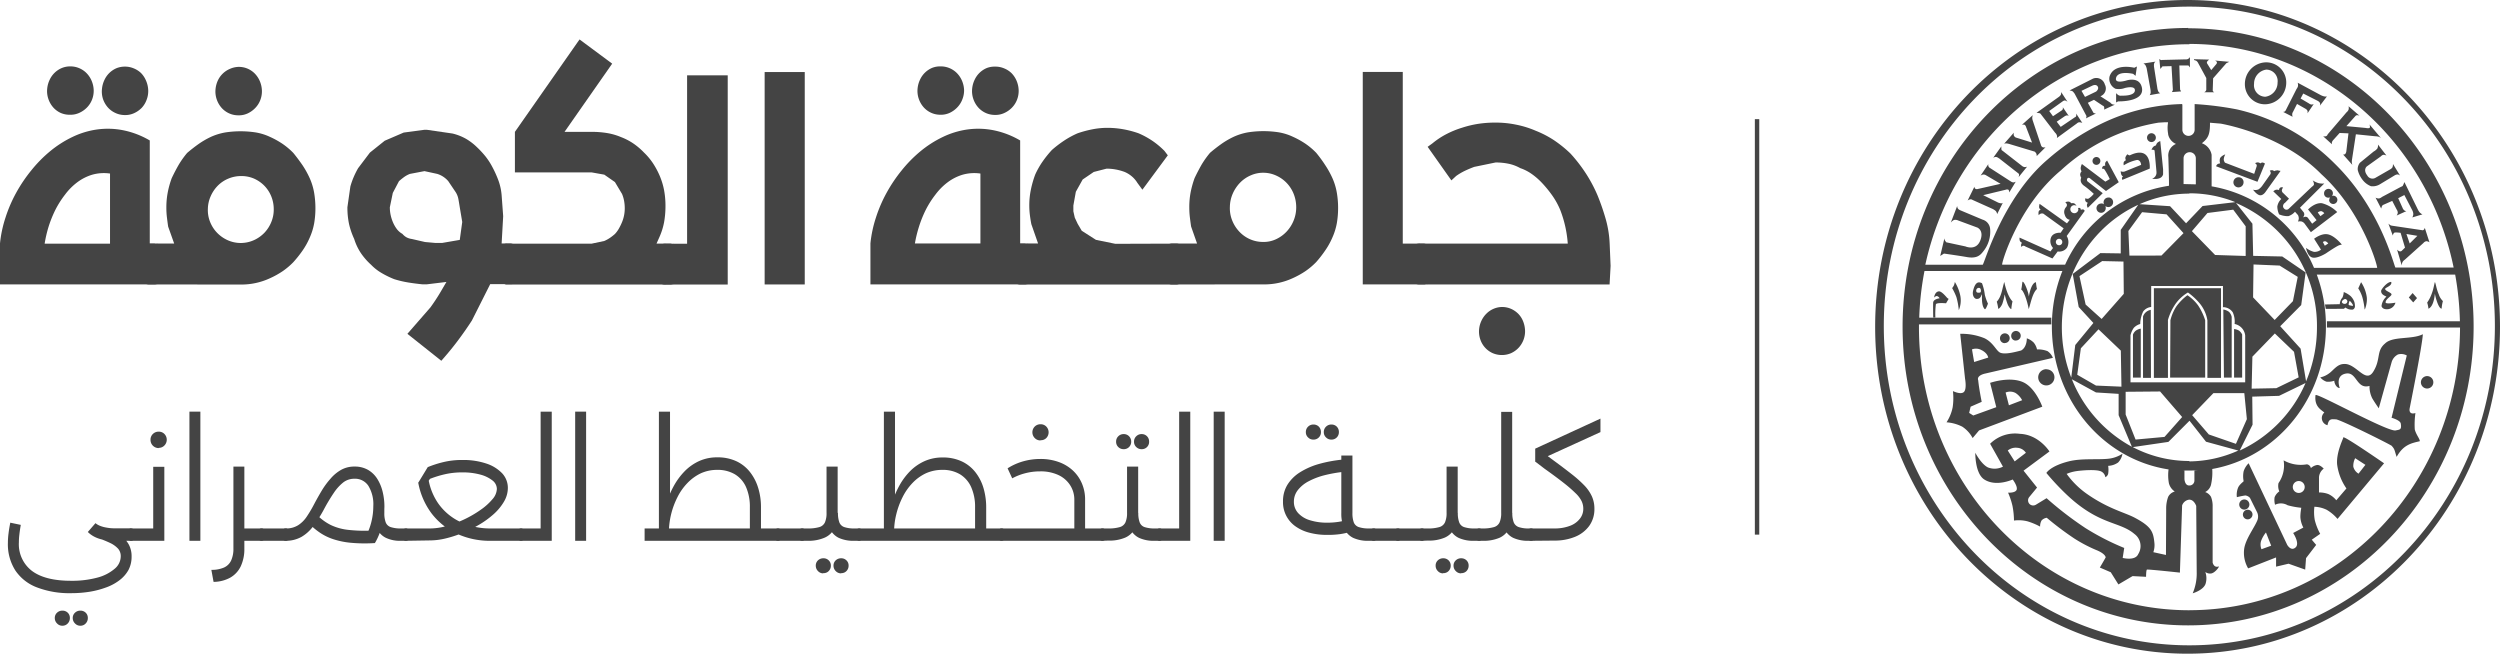 <svg id="Layer_1" data-name="Layer 1" xmlns="http://www.w3.org/2000/svg" viewBox="0 0 566.7 148.18"><defs><style>.cls-1,.cls-2{fill:#444;}.cls-2{stroke:#444;stroke-miterlimit:10;}</style></defs><g id="Layer_1-2" data-name="Layer 1"><g id="Shape_2" data-name="Shape 2"><path class="cls-1" d="M546.11,40.3a1.47,1.47,0,0,1-.62,0l2,1.82a1,1,0,0,1,0-.49,1.12,1.12,0,0,1,.23-.41l1.51-1.67,2,.09-.49,4.12a1.29,1.29,0,0,1-.25.57.59.59,0,0,1-.49.09l2.11,2.37a2.52,2.52,0,0,1-.11-1l.91-5.94,4.42.45a2.77,2.77,0,0,1,.78.12,1.47,1.47,0,0,1,.53.33L556,37.62s.23.64,0,.79-.9,0-.9,0L550.76,38l2-2.24a.63.63,0,0,1,.4-.24,1.37,1.37,0,0,1,.57.12l-2.48-2.15a1.61,1.61,0,0,1,0,.79,1.56,1.56,0,0,1-.46.59l-4.28,5A.6.6,0,0,1,546.11,40.3Zm-50,6a1.31,1.31,0,0,0,0,.68.83.83,0,0,0-.54.12.9.9,0,0,0-.21.56.58.58,0,0,1,.56.16A16.31,16.31,0,0,1,497.12,50l-1,.59-5.31-4a2.46,2.46,0,0,0-.28.91,1.53,1.53,0,0,0,.2.75,1.23,1.23,0,0,0-.32.7,1.58,1.58,0,0,0,.25.76s-.59,1,.75,1.89a22.47,22.47,0,0,1,2.09,1.75,4.93,4.93,0,0,1-1.19,1.08.78.78,0,0,1-.7-.1,1,1,0,0,0,0,.67,1,1,0,0,0,.55.38.88.88,0,0,0-.22.51,1.38,1.38,0,0,0,.2.64l3.39-3.33-3.39-2.62a.51.51,0,0,1-.09-.71c.3-.4.75.1.75.1l3.46,2.74,2.9-2-2.64-4.9A1.9,1.9,0,0,0,496.11,46.27ZM560.7,60.44a2.62,2.62,0,0,1-.42-.35l1,2.72a1.23,1.23,0,0,1,.29-.62c.21-.19,1.48,0,1.48,0l1,3.35-.77.75a.62.62,0,0,1-.43.1,1.37,1.37,0,0,1-.6-.4l1.06,3.61a1.94,1.94,0,0,1,.2-.84,2,2,0,0,1,.49-.48l4.22-3.79a1.21,1.21,0,0,1,.63-.4,1.23,1.23,0,0,1,.74.25l-1.06-3.29a1.13,1.13,0,0,1-.17.38.56.56,0,0,1-.28.18l-7.06-1.05A1.12,1.12,0,0,1,560.7,60.44Zm6.15,2.43-1.74,1.73-.74-2.15ZM555.4,47.13l3.17-2.27a1.3,1.3,0,0,1,.54-.36,1.51,1.51,0,0,1,.74.18l-1.94-2.51a1.5,1.5,0,0,1-.14.91,2.76,2.76,0,0,1-.83.68l-3.11,2.54a2.28,2.28,0,0,0-.49,1.67,5.84,5.84,0,0,0,1,2.09,4.44,4.44,0,0,0,2,1.56,3.17,3.17,0,0,0,2.09-.48l3.31-2a1.37,1.37,0,0,1,.66-.19,1,1,0,0,1,.54.28l-1.63-2.66a1.58,1.58,0,0,1-.13.81,1.63,1.63,0,0,1-.58.47l-3.17,1.82a1.35,1.35,0,0,1-1.94-.48C554.47,47.85,555.4,47.13,555.4,47.13Zm2.74,7.27a1.53,1.53,0,0,1-.77-.19l1.28,2.48a3.49,3.49,0,0,1,.16-.51.8.8,0,0,1,.23-.3l2.11-.93,1,1.94a1.38,1.38,0,0,1,.26.69,1.33,1.33,0,0,1-.26.69l2.2-1a1,1,0,0,1-.5-.2,1.45,1.45,0,0,1-.35-.52l-1-2.21,1.4-.72,1.8,3.46a2.09,2.09,0,0,1,.23.84,1.73,1.73,0,0,1-.23.78L568,58a1.8,1.8,0,0,1-.62-.44,3.49,3.49,0,0,1-.47-.76l-3-6.12s-.19.51-.33.78a.53.53,0,0,1-.38.26l-4.37,2.33A1.53,1.53,0,0,1,558.14,54.4Zm-56.45-9.79c-.16.08-.58-.23-.58-.23a2.24,2.24,0,0,0-.44.7.93.93,0,0,0,.12.65,1,1,0,0,0-.49.42,1.28,1.28,0,0,0,0,.73,9.07,9.07,0,0,1,3-1.21c.87,0,.93,1.11.93,1.11l-3.57,1.44a1.2,1.2,0,0,1-1.06,0,2.75,2.75,0,0,0,.15.79.87.87,0,0,0,.39.41.52.52,0,0,0-.25.31.89.89,0,0,0,.09.45l6.2-2.55S506.69,42.25,501.69,44.61Zm5.88-4a1,1,0,1,0-1,1A1,1,0,0,0,507.57,40.64Zm1,.78a1.9,1.9,0,0,0-.67.39,1.53,1.53,0,0,0-.31.59,1.51,1.51,0,0,0-.59.31,2.15,2.15,0,0,0-.42.69,1.18,1.18,0,0,1,.44,0,.7.7,0,0,1,.26.15l.43,4.85s0,.2,0,.3a1.45,1.45,0,0,1-1,1.25s2.16.42,2.5-1c0-.37,0-1.11,0-1.11ZM466,54.72l4.59,2.06a3.6,3.6,0,0,1,.69.46,1.36,1.36,0,0,1,.31.71l1.29-2.57a.56.56,0,0,1-.41.12,2.75,2.75,0,0,1-.67-.18l-3.37-1.67,5.17-1.25a.72.72,0,0,1,.52,0c.21.13.22.63.22.63l1.48-2.45a1.27,1.27,0,0,1-.56.18,1.15,1.15,0,0,1-.55-.21l-4.91-3.17a1,1,0,0,1-.2-.34.94.94,0,0,1,0-.44l-1.77,2.63a1.45,1.45,0,0,1,.59-.25,1,1,0,0,1,.55.1l3.4,2-5.25,1.19a.64.64,0,0,1-.44-.06c-.23-.12-.24-.48-.24-.48l-1.54,3.14a1.56,1.56,0,0,1,.6-.28A.75.75,0,0,1,466,54.72Zm4,6.56a2.38,2.38,0,0,0-1.7-2.08l-5.1-2.14a3.1,3.1,0,0,1-.38-.23,1,1,0,0,1-.28-.74l-1.45,3.78s.44-.57.85-.62a1.56,1.56,0,0,1,.85.15L467.12,61s1.58.67.62,3-3.33,1.27-3.33,1.27l-4.33-.93a2.31,2.31,0,0,1-.32-.43,1.2,1.2,0,0,1-.12-.48l-.95,4,.85-.54s3.55.5,5.17.79c1.92.34,2.74-.21,3.26-.73a6.19,6.19,0,0,0,.47-.55A7.08,7.08,0,0,0,470,61.28Zm2-16,4.28,3.34a.6.6,0,0,1,.28.32,1.61,1.61,0,0,1-.11.63l1.94-2.39a1.2,1.2,0,0,1-.65.1,1.5,1.5,0,0,1-.61-.34l-4.34-3.38a.39.39,0,0,1-.23-.28,3.55,3.55,0,0,1,0-.7l-1.86,2.59a1.29,1.29,0,0,1,.67-.19A1.65,1.65,0,0,1,472,45.31Zm67.48-15.74L537,34.44a.87.87,0,0,1-.23.25.81.81,0,0,1-.37.08l2.17,1.11a1.67,1.67,0,0,1-.09-.63,1.13,1.13,0,0,1,.18-.48l.91-1.8,2,1.14a1,1,0,0,1,.37.42,1.28,1.28,0,0,1,0,.57L543.35,33a1.14,1.14,0,0,1-.57.1,1.31,1.31,0,0,1-.52-.25l-1.88-1.11.6-1.13,3.17,1.61a1.38,1.38,0,0,1,.6.49.92.92,0,0,1,0,.67l1.6-2.12a1.43,1.43,0,0,1-.63,0A3.53,3.53,0,0,1,545,31l-5.28-2.84a2,2,0,0,1,.07.77A1.81,1.81,0,0,1,539.47,29.57Zm-41,0a3.93,3.93,0,0,0,2.06-.18s2.31-.64,2.28.51c0,1.38-3,1.22-3,1.22a1.2,1.2,0,0,1-.64-.06,2.08,2.08,0,0,1-.62-.51l0,2.12.45-.25s6.27.21,5.36-3.27c-.63-2.42-3.45-1.47-3.45-1.47s-2.55.81-2.4-.42c.25-1.95,3.9-1.08,3.9-1.08l.55.45.31-2.12-.6.29s-4.62-1.18-5.61,2a2.4,2.4,0,0,0,.21,1.62A2.48,2.48,0,0,0,498.44,29.54Zm-9.38,1,2.72,5.12a.7.7,0,0,1,0,.29.94.94,0,0,1-.12.3L494,35.13a1.53,1.53,0,0,1-.38-.05.43.43,0,0,1-.21-.13l-1.26-2.24,1.39-.67,2,1.33a.43.43,0,0,1,.3.29,1.49,1.49,0,0,1,0,.6l2.45-1.13a1.63,1.63,0,0,1-.61-.09,1.19,1.19,0,0,1-.41-.35L495,31.23a1.89,1.89,0,0,0,1-2.68,2,2,0,0,0-2.67-1.32l-5.34,2.69a2.06,2.06,0,0,1,.68.17A1.44,1.44,0,0,1,489.06,30.55Zm4.06-1.71s.83-.43,1.22.17-.36,1.17-.36,1.17l-2.51,1.21-.8-1.38ZM474.56,42.11l5.54,1.67a1.57,1.57,0,0,1,.37.44,1.51,1.51,0,0,1,.09.57l2-2a1.18,1.18,0,0,1-.65,0,.77.77,0,0,1-.35-.39l-1.94-5.79a2.19,2.19,0,0,1-.07-.51,2.23,2.23,0,0,1,.13-.6l-2.48,2.21a1,1,0,0,1,.64,0,.9.9,0,0,1,.3.47l1.37,3.55-3.7-1.15a1,1,0,0,1-.43-.44,1.29,1.29,0,0,1,0-.66L473.17,42a1.29,1.29,0,0,1,.58-.08A4.78,4.78,0,0,1,474.56,42.11Zm6.88-6.9,3.28,4.27a1.62,1.62,0,0,1,.41.59,1.08,1.08,0,0,1,0,.63l4.54-3.31a.93.93,0,0,1,.49-.26,1.84,1.84,0,0,1,.74.14l-1.4-2.12a1.57,1.57,0,0,1,0,.59.45.45,0,0,1-.28.25L486,38.17,485.1,37l1.71-1.17a1.64,1.64,0,0,1,.54-.26.7.7,0,0,1,.49.14l-1.37-2a1,1,0,0,1,0,.44c-.06.2-.34.36-.34.36l-1.88,1.25-.86-1.19,3.17-2.27a1.51,1.51,0,0,1,.26-.11c.33-.06.74.32.74.32l-1.46-2.24a1.46,1.46,0,0,1-.06.6,1.64,1.64,0,0,1-.43.48L480.5,35a3.2,3.2,0,0,1,.63.06A.46.46,0,0,1,481.44,35.21Zm23.77-11a2.5,2.5,0,0,1,.29.76l.83,4.6a4.08,4.08,0,0,1,.06.86,1.17,1.17,0,0,1-.22.55l2.39-.43a1,1,0,0,1-.44-.42,2.75,2.75,0,0,1-.22-.78l-.74-4.75a2.53,2.53,0,0,1,0-.73.82.82,0,0,1,.33-.49l-2.74.42A1.51,1.51,0,0,1,505.21,24.18Zm-10,31.34a1.05,1.05,0,1,0,1,1A1,1,0,0,0,495.22,55.52Zm13.86-31.1,2.05-.05.31,5.44-.22.44,2.08-.15-.23-.41-.17-5.47,2.06,0,.34.44V22.36a2.22,2.22,0,0,1-.4.41,1.27,1.27,0,0,1-.65.1l-5.18.13a.77.77,0,0,1-.38,0,1.16,1.16,0,0,1-.33-.23l.23,2.27Zm-18,32.44a.83.83,0,0,0-.51.1s0-.31-.18-.42a.68.68,0,0,0-.45,0,1,1,0,0,1,.07.35.91.91,0,1,1-.91-1,.85.85,0,0,1,.53.2l-.23-.32a.9.9,0,0,0-.4-.31,1.19,1.19,0,0,0-.6,0,1.09,1.09,0,0,0-.52-.38,1.73,1.73,0,0,0-.84.15,1.05,1.05,0,0,1,.39.56.81.81,0,0,1-.23.56,1.64,1.64,0,0,0-.27,1.72c.32,1.11,1.14,1.12,1.14,1.12l-.64.82-6.2-4.42a2.11,2.11,0,0,0-.1.85.66.66,0,0,0,.36.44.85.85,0,0,0-.47.43,1.85,1.85,0,0,0,0,.85,1.24,1.24,0,0,1,.46-.35,1,1,0,0,1,.59,0l4.61,3.33-.68,1s-1.61-.15-2.15,1a2.3,2.3,0,0,0,.42,2.45l-.58.78-7-3.13a1.6,1.6,0,0,0,.06.74,1,1,0,0,0,.48.43,1.1,1.1,0,0,0-.2.45,1.15,1.15,0,0,0,.08.51s.19-.27.4-.29a.84.84,0,0,1,.52.19L484.13,68l1.19-1.59a2.17,2.17,0,0,0,2.11-.86,2.64,2.64,0,0,0-.07-2.64l4.09-5.7A.85.85,0,0,0,491.07,56.86ZM485.67,65a.73.73,0,1,1,.69-.73A.71.71,0,0,1,485.67,65Zm11.21-10.81a1.08,1.08,0,1,0,1,1.08A1.05,1.05,0,0,0,496.88,54.17Zm19.86-31a1.33,1.33,0,0,1,.38.44L519,27.1l0,2.71a1.1,1.1,0,0,1-.17.3,1,1,0,0,1-.3.21h2.28a.79.79,0,0,1-.24-.17.57.57,0,0,1-.11-.22l.09-2.77,3-3.42.66-.32-3.26-.29s.35.11.44.35-.13.48-.13.48l-1.14,1.34-.94-1.52a.42.42,0,0,1,0-.38,1.77,1.77,0,0,1,.5-.48l-3.48-.09.06.21A1.35,1.35,0,0,1,516.74,23.21ZM494.06,46.78a.89.89,0,1,0-.85-.89A.87.87,0,0,0,494.06,46.78ZM532.4,33.05a4.9,4.9,0,0,0,4.72-4.7,4.55,4.55,0,0,0-4.59-4.81,4.9,4.9,0,0,0-4.78,5A4.55,4.55,0,0,0,532.4,33.05Zm.21-7.86a2.6,2.6,0,0,1,2.55,2.94,3.21,3.21,0,0,1-2.78,3.21,2.6,2.6,0,0,1-2.55-2.94A3.21,3.21,0,0,1,532.61,25.19ZM462,73.32a3.34,3.34,0,0,1-.2.76c-.14.31-.38.58-.4.65a14.8,14.8,0,0,1,.95,2,15.48,15.48,0,0,1,.55,3,5.75,5.75,0,0,0,.36-3.2A9.62,9.62,0,0,0,462,73.32ZM570.83,76c0,.22.72,3.37,1.52,3.37a8.15,8.15,0,0,1,.29-1.71,3.69,3.69,0,0,1-.95-1.55c-.53-1.22-.65-2.37-.86-2.76-.11.18-.3,1.51-.67,2.48A8.55,8.55,0,0,1,569.07,78a6.36,6.36,0,0,1,.29,1.39C570.72,78.79,570.79,75.81,570.83,76Zm-11,.66a3.4,3.4,0,0,0-1.11,2.14c.27.86,1.35.71,1.54.69a2,2,0,0,0,1.62-1.47s-2,.37-2.22,0c-.12-.8,1.35-1.45,1.33-1.88s-1.5-.78-1.44-1.25c0-.31,1.66-.67,1.37-1.57-.88-.06-2.22,1.59-2.28,2C558.56,76.36,559.93,76.55,559.83,76.69Zm6.94.32-1-1.14-.86,1,1,1.12Zm-11.88,2.52c0,.37.66-1.33.49-2.74a8.19,8.19,0,0,0-1.29-3.39l-.64,1.41a8.09,8.09,0,0,1,.91,1.94A16,16,0,0,1,554.89,79.53Zm-81.6,7.67a1.1,1.1,0,1,0-1.05-1.1A1.07,1.07,0,0,0,473.29,87.2Zm2.49-.58a1.08,1.08,0,1,0-1-1.08A1.05,1.05,0,0,0,475.78,86.62Zm7,6.51A1.84,1.84,0,1,0,484.58,95,1.8,1.8,0,0,0,482.82,93.13Zm-.95,8.5s-1.52-4.26-4.32-5.54c-3.1-1.41-7.51.14-7.51.14l1.4,5.51-5.22,1.89-.93-.59.33-1.41,2.51-1.1s-.61-3-.79-4.88c-.42-1.14,1.54-1.52,1.54-1.52l15.39-3.57A3.31,3.31,0,0,0,483,89a6.21,6.21,0,0,0-2.37-.39,3.79,3.79,0,0,0-.72-1.51,4,4,0,0,0-1.59-1s.07,2-1.29,2.76c-2,.53-3.63.86-4.63.54s-1.56-2.29-3.68-3.32a13.72,13.72,0,0,0-5.5-1l1.1,10.18s.44,2.31-.26,3-2.49-.2-2.49-.2a14.08,14.08,0,0,1-.06,3.68,9.79,9.79,0,0,1-1.39,3.4,9.3,9.3,0,0,1,3.59,1,7.14,7.14,0,0,1,2.33,2.57l1.45-1.73Zm-6.15-3.16a4.4,4.4,0,0,1,1.58,1.69l-3,1.15-.75-2.89A2.63,2.63,0,0,1,475.72,98.47Zm-7.63-9.67c1.42.72,1.52,1.7,1.52,1.7l-3.19,1-.49-2.86A2.51,2.51,0,0,1,468.09,88.8Zm82.14-9.36.35-.29a2.81,2.81,0,0,0,.79.4,2.76,2.76,0,0,0,.9.07.87.87,0,0,0,.46-.61,3.33,3.33,0,0,0-.15-1.2,3.56,3.56,0,0,0-.83-1.26,5.39,5.39,0,0,0-1.55-.91,4,4,0,0,1-.28,1.23,2.42,2.42,0,0,0-.62,1.52l-3.35.07.17,1Zm1.25-1.78c.19-.06.58.55.71.73s.08.51-.09.4-.79-.09-.79-.3A2,2,0,0,1,551.48,77.66Zm-1.7.12a1.17,1.17,0,0,1,.62-.54c.33-.1.62.24.62.54a.58.58,0,0,1-.62.54C550.05,78.32,549.61,78,549.78,77.78Zm-34.86-62c-35.74,0-64.72,30.31-64.72,67.71s29,67.71,64.72,67.71,64.72-30.31,64.72-67.71S550.66,15.82,514.92,15.82Zm.26,3.62c29.44,0,54,21.72,59.93,50.68H561.88c-.26,0-3.16-13.22-13.86-23.64a45.57,45.57,0,0,0-22.11-12.21A72.94,72.94,0,0,0,516.36,33v0h0v5.82a1.39,1.39,0,1,1-2.78,0V33.07l-.07,0V33a44,44,0,0,0-16.18,3.49c-1.26.54-2.58,1.17-3.93,1.89A55.64,55.64,0,0,0,483,45.59c-10.33,8.84-14.35,23.83-14.69,23.83h-13C461.57,40.81,486,19.44,515.18,19.44Zm-1.56,96.7c.47,0,1,0,1.43,0,.72,0,1.43,0,2.14-.08l-.84.12,0,2.21a1.12,1.12,0,0,1-1.2,1.14c-1,0-1.06-1.46-1.06-1.46l0-1.91Zm1.56-2.16a27.61,27.61,0,0,1-12.8-3.15l8.07-1.18,4.79-4.8,3.74,4.76,7.32,2A27.62,27.62,0,0,1,515.18,114Zm-4.8-74.09a3.08,3.08,0,0,0,1.79,2.22A2.83,2.83,0,0,0,510.4,45s.19,5.82.14,6.52A30.92,30.92,0,0,0,487,69.41H472.74c-.3,0,3.53-13.27,13.31-21.39a42.82,42.82,0,0,1,22.14-10.81l1.31-.08h.21l.57,0s.07,0,.05.07A7.35,7.35,0,0,0,510.38,39.89Zm4.8,13.41a27.78,27.78,0,0,1,10.44,2l-7.42.88-3.74,3.91-3.63-3.87-7.11-.47-4.07,5.84,0,5.33L495,66.78l-6.28,4.73L490.08,79l3.33,3.62-4.11,5L488.39,95a31.48,31.48,0,0,1-2.13-11.41C486.26,66.85,499.21,53.3,515.18,53.3Zm-1.29-2.1V45.3a1.39,1.39,0,1,1,2.78,0v5.9ZM502.58,83.71a3.23,3.23,0,0,1,1.45-.86,6.54,6.54,0,0,1,.68-2.85,2.56,2.56,0,0,1,1.8-1l0-4.76h16.27v4.8A2.66,2.66,0,0,1,525,80.2a5.18,5.18,0,0,1,.42,2.65,3,3,0,0,1,2.4,2.59c0,3.92,0,10.63,0,10.63h-26l0-10.66A4.88,4.88,0,0,1,502.58,83.71Zm-1-16.36-.24-5.58,3.11-4.26L510,58l3.84,4.26-5,5.08ZM521,67.21l-5.26-5.4,3.53-4.12,5.84-.75,2.82,3.77v6.72Zm-25.72,14.5-3.63-3.27L490.25,72l5.16-3.41,4.82.11.07,7.32Zm4.49,15.35L494,96.81l-4.25-2.45.82-6,4-4.3,5.06,4.83ZM494,98.37l5.13.32v4.83l3,7.16a30.12,30.12,0,0,1-13.6-15.3Zm6.72,5,0-5.15,7.81-.07,5,5.79-4,4.51-6.56.6Zm25,6.65-6.15-2.13-3.77-4.37,4.82-5,7,0,.58,5.9Zm3.77-4.34-.07-6.36,6.08-.18,6-2.91a29.84,29.84,0,0,1-14.92,15.31ZM534.54,85l4.35,4.16,1.05,5.79-5.06,2.45-5.6.11.17-7.25Zm-4.93-8.18.1-7.46,5.91.25,4.11,2.56-1.09,5.51-4.14,4.26Zm10.77,11.62-4.62-5.08,4.76-4.8,1-7.39-5.3-3.62-6.59-.14-.17-7.29-3.72-4.7a30.28,30.28,0,0,1,18.35,28.17,31.54,31.54,0,0,1-2.47,12.26ZM520.72,51.74l-.51-.09c0-1.79,0-3.25,0-7.14A3.41,3.41,0,0,0,518,41.88c1.47-1.15,1.86-2.06,1.84-4.65l2.41.2c1.78.32,14.35,2.84,22.86,11.49,9.37,8.51,12.86,21.21,12.61,21.21H543.42A30.91,30.91,0,0,0,520.72,51.74Zm-5.54,96c-33.86,0-61.31-28.72-61.31-64.15,0-.22,0-.43,0-.65h30V81.42H453.93a66.78,66.78,0,0,1,1.19-10.58h31.26A33.74,33.74,0,0,0,484,83.39c0,16.47,11.37,30.1,26.45,32.43a10,10,0,0,0,.08,3.15,3.23,3.23,0,0,0,1.33,1.86,2.34,2.34,0,0,0-1.5,1.21,7.7,7.7,0,0,0-.45,2.76l-.05,10.41-2.86-.63a4.87,4.87,0,0,0,.25-2c-.25-2.61-.64-3.78-4.48-5.82-2.27-1.2-6-2-10.91-5.45a19.3,19.3,0,0,1-4.51-4.48,9.08,9.08,0,0,1,2.06-.6c1.22-.19,4.71-.5,5.8.07a1.7,1.7,0,0,1,.91,1.28,1.16,1.16,0,0,0,.64-.79,5.87,5.87,0,0,0,0-1.78,4.26,4.26,0,0,0,2.24-.75,3.64,3.64,0,0,0,1-2,7.2,7.2,0,0,1-3.23,1.14c-2.51.26-6.07-.14-8.94.59-4.21,1.06-5.08,2.63-5.08,2.63a56.78,56.78,0,0,0,4.85,5.15c7.22,6.72,11.74,5.81,15.1,8.67a3.41,3.41,0,0,1,.87,4.58c-.69,1.6-3.52.86-3.52.86l.35-2.26a57.11,57.11,0,0,1-8.78-4.5,78.31,78.31,0,0,1-8.82-6.78l-2.41,1.47a1.18,1.18,0,0,1-1.48-.18,1.19,1.19,0,0,1-.08-1.5l1.81-2.2-3.06-3.83,5.87-4.35s-2.38-3.83-6.71-4A8,8,0,0,0,470,110l2.91,5.19a4.14,4.14,0,0,1-3.42.17c-1.54-.77-2.85-3.32-2.85-3.32s-.09,4.56,1.95,6c2.7,1.84,6.53.06,6.53.06s1.17,1.53.9,2.31-1.95.68-1.95.68a17,17,0,0,1,1,3,18.62,18.62,0,0,1,.34,3.32,8.1,8.1,0,0,1,3.08.18,15.25,15.25,0,0,1,2.84,1.19,2.65,2.65,0,0,1,.34-1.4,2,2,0,0,1,1.17-.6,68.64,68.64,0,0,0,6.25,4.7,32.89,32.89,0,0,0,5.18,2.7s1.76.7,1.93,1.57c-.5.93-1.33,2.31-1.33,2.31l2.48,1.07,1.73,2.76,3.21-1.89,3.06.16s0-1.52.2-1.63,7.47.68,7.47.68l.5-15.22a1.94,1.94,0,0,1,1.55-1.31c1.15-.09,1.65,1.42,1.65,1.42s.07,9,.11,15a11.43,11.43,0,0,1-.91,4.8s2.42-.69,2.92-2.16a4.25,4.25,0,0,0-.06-2.67,1.81,1.81,0,0,0,1.36.33c.81-.15,1.82-1.44,1.7-1.6-1.15.42-1.4-.89-1.4-.89l0-12.6a5.7,5.7,0,0,0-.37-2.27,2.42,2.42,0,0,0-1.32-1.09,2.61,2.61,0,0,0,1.3-1.57,12.54,12.54,0,0,0,.3-3.66c14.74-2.63,25.77-16.09,25.77-32.31a33.7,33.7,0,0,0-2.07-11.75h31.37a68.09,68.09,0,0,1,1.07,10.58H546.35v1.42h30.17C576.46,119.05,549,147.73,515.18,147.73ZM475.57,114,474,111.53a2.85,2.85,0,0,1,2.11-.62,2.55,2.55,0,0,1,2,1.14ZM576.49,83.57h0ZM546.25,95.93a4.09,4.09,0,0,0,1.77-.22c0,.67.53,1.66,1.24,1.66,0,0-1.16-2.87,1.45-3.29,2.43-.39,2.33,3.65,5.29,2.81a6,6,0,0,0,.61,2.79c.55.95,1.49,2.28,1.49,2.28l2.9-10.4a2.85,2.85,0,0,1,1.45-1.8,2.59,2.59,0,0,1,2,.23L561,104.11s2,.54,2.09,1.33c.23,1.42-.23,1.34-1.17,1.54-1.77.39-18.05-8.67-18.16-8-.3,2.56,1.21,3.27,2,3.94a1.67,1.67,0,0,0,.72,2.88c.3-1.62,1-1.34,1.88-1.34s11.76,5.4,12.66,6c.75.87.57.83,1.13,2.52,1.49-2.71,3.28-3.11,5.24-3.55.08-.47-.83-1.46-1.13-2.68a18.62,18.62,0,0,1,.15-3.71c-1.62.47-1.32-1-1.32-1s2.9-14.43,3-16.87c-2.45,1.26-6.82.39-8.55,2.09-2.07,1.73-.91,3.54-2.68,6.39s-3.88-1.93-6.63-1.73c-1.57,0-2.42,1.47-3.44,2.16a5.14,5.14,0,0,1-1.95.88A3.17,3.17,0,0,0,546.25,95.93ZM514.76,9.41c-39.11,0-70.82,33.17-70.82,74.09s31.71,74.09,70.82,74.09,70.82-33.17,70.82-74.09S553.87,9.41,514.76,9.41Zm.4,146.28c-38.25,0-69.26-32.41-69.26-72.39s31-72.39,69.26-72.39,69.26,32.41,69.26,72.39S553.41,155.69,515.16,155.69ZM529.48,126a1.09,1.09,0,1,0-1.09,1.14A1.12,1.12,0,0,0,529.48,126Zm-.71-2.27a1.15,1.15,0,1,0-1.15,1.2A1.17,1.17,0,0,0,528.77,123.68Zm38.88-27.63a1.41,1.41,0,1,0,1.41-1.44A1.43,1.43,0,0,0,567.65,96.05Zm-17.6,12.51c0,.25-1.58,3.26-1.4,6a12.17,12.17,0,0,0,2.12,5.52l-2.3,2.68a4.94,4.94,0,0,0-1.81-1.41,5.89,5.89,0,0,0-2.11-.36s0-1.84,0-3.46a2.65,2.65,0,0,1,1.07-1.94s-.78-.87-1.47-.83a2.72,2.72,0,0,0-1.44.71,1.09,1.09,0,0,0-.91-.86,7.87,7.87,0,0,1-5.27-.9,7,7,0,0,1-1.16,5.16,3.17,3.17,0,0,0,.18,1.88,3,3,0,0,0-1.06,1.31,4,4,0,0,0,.1,1.72,3,3,0,0,1,2.85.11,17.49,17.49,0,0,0,3.09.57c0,.1-.22,1.15-.2,2.17A5.92,5.92,0,0,0,541,129l-2.31,1.23s1.67,2.48.46,3.35c-1,.79-1.81-.67-1.81-.67l-8.74-18.49a4.54,4.54,0,0,0-1.13,1.81,5.56,5.56,0,0,0,0,2.25c0,.1-.92.69-1.26,1.47a4.37,4.37,0,0,0-.28,2.16,19.13,19.13,0,0,1,1.91-.39,1.64,1.64,0,0,1,1.06.55l1.61,3.24a2.27,2.27,0,0,1,0,2c-.72,1.67-2.57,4.08-2.91,6.24a7,7,0,0,0,.89,4.5l6.33-2.48,0,2.09,2.83-.67,3.77,1.34.19-2.6,2.3-3-1-1.18,1.91-1.33a13,13,0,0,1-1.23-3.14,10.07,10.07,0,0,1-.08-3,7,7,0,0,1,2.78.69,9.57,9.57,0,0,1,2.46,2.07l10.55-12.61S550.09,108.05,550.05,108.56Zm-18.54,25.3a2.83,2.83,0,0,1-.11-1.8,6.67,6.67,0,0,1,1.13-2l1.18,3ZM540,121.15a1.35,1.35,0,1,1,1.31-1.35A1.34,1.34,0,0,1,540,121.15Zm12.73-7.89,2.34,1.52-1.56,2a2.55,2.55,0,0,1-1.18-1.58A3.7,3.7,0,0,1,552.76,113.26Zm-94.42-37.8c-.92.18-1,1.41-1,1.41s.38-.45.7-.33a.88.88,0,0,1,.53.49s-1.29.14-1.44.88c-.06.26,0,3.45,0,3.45h.49a17.06,17.06,0,0,1,.12-3c.27-.39,2.3-.2,2.3-.2l.59-1a1.76,1.76,0,0,1-.37-.26C459.77,76.36,458.89,75.36,458.34,75.46Zm20.45,1.11c0-.69-1-3.45-1.42-3.29-.08.22-.1,1-.29,1.78.49.16,1.35,2.4,1.7,4.43.47-1.37.82-3.61,1.87-4.57a11.16,11.16,0,0,1-.23-1.53S479.38,73.28,478.79,76.57Zm25.35,7.34a3,3,0,0,0-1.07.44,2.12,2.12,0,0,0-.66.91l0,9.74h1.77V83.91Zm2.31-4.26a2.25,2.25,0,0,0-1.76,1.52v13.9h1.8Zm40.2-25.43a1,1,0,1,0-.92-1A.94.94,0,0,0,546.65,54.22Zm.22.55a.94.94,0,1,0,.94-1A1,1,0,0,0,546.87,54.77ZM510.29,82a12.79,12.79,0,0,1,1.66-3.6,9.18,9.18,0,0,1,2.89-2.69,14.31,14.31,0,0,1,2.78,2.61A8.1,8.1,0,0,1,519.25,82V95.07h3.09V74.74H507.12l0,20.33h3.19V82ZM524.76,95V81.24a2.39,2.39,0,0,0-.59-1.12,2.87,2.87,0,0,0-1.31-.55L523,95Zm-10-18.69a11.93,11.93,0,0,0-2.53,2.54A10.3,10.3,0,0,0,510.87,82l-.07,13h7.95V82a13.43,13.43,0,0,0-1.62-3.38A9.65,9.65,0,0,0,514.74,76.34ZM532.3,46.49a1.23,1.23,0,0,0-.57-.24.74.74,0,0,0-.46.2,1.12,1.12,0,0,0-.59-.23,1.46,1.46,0,0,0-.63.18,1.29,1.29,0,0,1,.37.37.69.69,0,0,1,0,.34l-.56,1.71-6.62-2.53a1.39,1.39,0,0,1-.28-.78,2.82,2.82,0,0,1,.35-1.1,2.38,2.38,0,0,0-1.16.8,1.82,1.82,0,0,0,0,1.25,1.22,1.22,0,0,0-.61.17,1,1,0,0,0-.32.47l9.38,3.52ZM468.16,73.61c-1.09-.57-1.64.2-2,1.63-.29,1.14.25,1.82.68,1.92,1.09.12,1.13-.9,1.27-1s-.23,2.49.68,3.33c.23.16.72-1.25.72-1.25a11.34,11.34,0,0,1-.71-2A11.34,11.34,0,0,0,468.16,73.61Zm-.77,2.15c-.36,0-.54-.1-.54-.46a.6.6,0,0,1,.6-.64c.36,0,.46.34.46.7S467.74,75.76,467.39,75.76Zm5.82-2.44c-.49,1.55-.59,3.27-1.7,4.47a10.2,10.2,0,0,1,.33,1.59c0,.16.56-.25.92-1.08a12.24,12.24,0,0,0,.53-2.14c0-.09.29,1.19.65,2.13.29.76.71,1.2.87,1.18a10.22,10.22,0,0,1,.27-1.74S473.93,76.75,473.21,73.32Zm53.92,11.91a2.54,2.54,0,0,0-.7-.87A2.74,2.74,0,0,0,525.3,84v11h1.83Zm21.55-27.75a7.68,7.68,0,0,0-3.45-2c-1.62-.21-3.16,1.41-3.16,1.41L544,59.31l-1,.81-1-1.37a.79.79,0,0,0-.48-.21,1.54,1.54,0,0,0-.6.16,1.47,1.47,0,0,0,.29-.58,1.13,1.13,0,0,0-.1-.55l-.87-1.08L545.75,51a3.82,3.82,0,0,1-1.31-.08,4.93,4.93,0,0,1-1.33-.63,1.74,1.74,0,0,1,.3.89c0,.27-.46.56-.46.56l-5.26,5a.71.71,0,0,1-1,0c-.82-.77.41-1.63,0-1.2l1.06-1.09L536.26,53a.86.86,0,0,1-.13-.49,1.39,1.39,0,0,1,.28-.58.65.65,0,0,0-.75.1.67.67,0,0,0-.16.46,1.42,1.42,0,0,0-.72-.06,1.54,1.54,0,0,0-.59.35L536,54.52a3,3,0,0,0-.9,1.72,4.46,4.46,0,0,0,.41,1.76,5.09,5.09,0,0,0,2.09.41,3.5,3.5,0,0,0,1.51-1l.68.76a1.88,1.88,0,0,1,.18.73,1.73,1.73,0,0,1-.2.73,2,2,0,0,1,.88,0,1.52,1.52,0,0,1,.59.41l1.47,2Zm-3.63-.21a1.29,1.29,0,0,1,.7.48l-.87.66-.61-.83A1.31,1.31,0,0,1,545.05,57.27Zm-10-9.23a1.32,1.32,0,0,0-.65.17A1,1,0,0,0,534,48a1.32,1.32,0,0,0-.61.1,1,1,0,0,1,.22.51.75.75,0,0,1-.2.47l-1.75,2.47a3.36,3.36,0,0,1-.82.79,1.9,1.9,0,0,1-1.24.07s.82,1.15,1.55,1.26,1.3-.79,1.3-.79l3.39-4.73S535.31,48.07,535.07,48Zm-8.6,1.56a1.15,1.15,0,1,0,1,1.14A1.09,1.09,0,0,0,526.47,49.6Zm20.1,12.93c-1.44-.31-3.11,1-3.11,1L545,66a2.31,2.31,0,0,1-1.59.5,4.78,4.78,0,0,1-1.8-.91s.29,1.87,1.41,2.19,3.11-.94,3.11-.94,1.54-1.06,2.6-1.65a2.6,2.6,0,0,1,1-.33S548.17,62.87,546.57,62.53Zm-.68,2.58-.44-.83a.81.81,0,0,1,.59-.18,1.49,1.49,0,0,1,.63.5Z" transform="translate(-18.88 -9.41)"/></g><path class="cls-1" d="M54.71,64.63a2,2,0,0,0-1.39.39,1.47,1.47,0,0,0-.42,1.13v6.24a1.29,1.29,0,0,0,.42,1.06,2.62,2.62,0,0,0,1.39.43H18.88V64.57a27.74,27.74,0,0,1,1.23-5.79,31.66,31.66,0,0,1,2.43-5.66A34.12,34.12,0,0,1,26,48a29.8,29.8,0,0,1,4.28-4.34,24.56,24.56,0,0,1,5-3.19,18.85,18.85,0,0,1,5.53-1.7,17.86,17.86,0,0,1,5.91.15,19.37,19.37,0,0,1,6.11,2.33V64.64h1.9ZM43.83,48.75a9.68,9.68,0,0,0-4,.25,10.79,10.79,0,0,0-3.42,1.72,13.77,13.77,0,0,0-2.79,2.81A21.55,21.55,0,0,0,31.42,57a26.53,26.53,0,0,0-1.54,3.84A28.37,28.37,0,0,0,29,64.64H43.82V48.75Zm-9-24.29a5.06,5.06,0,0,1,2,.4A5.14,5.14,0,0,1,38.51,26a5.61,5.61,0,0,1,1.13,1.7,6,6,0,0,1,.48,2.15A5.49,5.49,0,0,1,39.74,32a5.27,5.27,0,0,1-1.16,1.79A5.73,5.73,0,0,1,36.84,35a4.72,4.72,0,0,1-2.11.42A5,5,0,0,1,32.62,35a5.09,5.09,0,0,1-1.7-1.27,5.63,5.63,0,0,1-1.08-1.9,5.51,5.51,0,0,1-.26-2.34,6,6,0,0,1,.56-2,5.3,5.3,0,0,1,2.75-2.66A4.93,4.93,0,0,1,34.85,24.46Zm12.37.05a5.06,5.06,0,0,1,2,.4A5.14,5.14,0,0,1,50.88,26,5.61,5.61,0,0,1,52,27.73a6,6,0,0,1,.48,2.15,5.49,5.49,0,0,1-.38,2.19A5.27,5.27,0,0,1,51,33.86a5.73,5.73,0,0,1-1.74,1.21,4.72,4.72,0,0,1-2.11.42A5,5,0,0,1,45,35a5.09,5.09,0,0,1-1.7-1.27,5.63,5.63,0,0,1-1.08-1.9A5.51,5.51,0,0,1,42,29.52a6,6,0,0,1,.56-2,5.3,5.3,0,0,1,2.75-2.66A5.11,5.11,0,0,1,47.22,24.51Z" transform="translate(-18.88 -9.41)"/><path class="cls-1" d="M52.89,73.89a2,2,0,0,1-1.37-.39,1.61,1.61,0,0,1-.44-1.25v-6c0-1.09.6-1.64,1.81-1.64h5.47L57,60.79c-.1-.66-.19-1.35-.28-2.09a18.46,18.46,0,0,1-.13-2.24A17.74,17.74,0,0,1,56.91,53a20.61,20.61,0,0,1,.89-3.19q.73-1.55,1.56-3a20.63,20.63,0,0,1,1.94-2.73c.84-.72,1.69-1.38,2.56-2a18.57,18.57,0,0,1,2.82-1.64,13.44,13.44,0,0,1,3.23-1,22.69,22.69,0,0,1,7,0,12.49,12.49,0,0,1,3.17,1,19.21,19.21,0,0,1,2.85,1.58,16,16,0,0,1,2.44,2.06c.72.88,1.4,1.79,2.05,2.73a20.69,20.69,0,0,1,1.67,3,13.92,13.92,0,0,1,1,3.3,21.33,21.33,0,0,1,.29,3.57,20,20,0,0,1-.29,3.37,14,14,0,0,1-1,3.22,16.58,16.58,0,0,1-1.67,3,26.25,26.25,0,0,1-2.05,2.57,16,16,0,0,1-2.44,2.06,19.21,19.21,0,0,1-2.85,1.58,15.39,15.39,0,0,1-6.67,1.43ZM73.54,49.32a7.4,7.4,0,0,0-2.88.57,7.27,7.27,0,0,0-2.37,1.57,7.86,7.86,0,0,0-1.62,2.36A7.35,7.35,0,0,0,66,56.73a7.16,7.16,0,0,0,.54,3.07,7.58,7.58,0,0,0,1.65,2.48,7.82,7.82,0,0,0,2.44,1.64,7.26,7.26,0,0,0,5.85-.09,7.66,7.66,0,0,0,2.35-1.67,7.77,7.77,0,0,0,1.56-2.45,7.41,7.41,0,0,0,.54-3,7.69,7.69,0,0,0-.61-2.91,7.44,7.44,0,0,0-1.59-2.36,7.59,7.59,0,0,0-2.35-1.58A7.15,7.15,0,0,0,73.54,49.32ZM73,24.57a5.06,5.06,0,0,1,2,.4,5.14,5.14,0,0,1,1.64,1.12,5.61,5.61,0,0,1,1.13,1.7,6,6,0,0,1,.48,2.15,5.49,5.49,0,0,1-.38,2.19,5.27,5.27,0,0,1-1.16,1.79A5.73,5.73,0,0,1,75,35.13a4.72,4.72,0,0,1-2.11.42,5,5,0,0,1-2.11-.46,5.09,5.09,0,0,1-1.7-1.27A5.63,5.63,0,0,1,68,31.92a5.51,5.51,0,0,1-.26-2.34,6,6,0,0,1,.56-2A5.3,5.3,0,0,1,71.05,25,5.11,5.11,0,0,1,73,24.57Z" transform="translate(-18.88 -9.41)"/><path class="cls-1" d="M111.23,85.08l5.23-6c.68-.94,1.33-1.91,1.94-2.91s1.17-2,1.68-2.85l-4.44.54h-1c-1-.1-2.13-.24-3.23-.42a22.56,22.56,0,0,1-3.17-.75,20,20,0,0,1-2.9-1.42A11,11,0,0,1,103,69.43a14.74,14.74,0,0,1-2.35-2.7,12.37,12.37,0,0,1-1.48-3.15A17.3,17.3,0,0,1,98,60.19a18.23,18.23,0,0,1-.37-3.81l.67-4.69a17.15,17.15,0,0,1,.76-2.16,19.7,19.7,0,0,1,1-2L102.73,44l3.36-2.69,4.3-1.85,4.71-.63h.53l5.79.84a11.71,11.71,0,0,1,3.1,1.21A12.77,12.77,0,0,1,127,42.78a21,21,0,0,1,1.92,2.07,15.48,15.48,0,0,1,1.59,2.46,24.43,24.43,0,0,1,1.35,3,12.82,12.82,0,0,1,.73,3.36l.35,4.75-.35,6.18h2.9a1.65,1.65,0,0,0-1.26.46,1.62,1.62,0,0,0-.44,1.18v6a1.39,1.39,0,0,0,1.34,1.58H130l-4.15,8.24q-1.44,2.23-3.13,4.49t-3.8,4.64Zm7.87-20.6,4-.69.56-4.06-.56-3.34c-.1-.64-.2-1.25-.31-1.84a4.4,4.4,0,0,0-.63-1.6l-1.67-2.48A5.4,5.4,0,0,0,118,48.83l-2.9-.63-3.3.63a5.78,5.78,0,0,0-1.33.72c-.38.28-.77.59-1.15.93l-1.4,2.66-.67,3.25a8.17,8.17,0,0,0,.18,1.75,9,9,0,0,0,.5,1.6,7.31,7.31,0,0,0,.83,1.49,4,4,0,0,0,1.33,1.19,3.5,3.5,0,0,0,.89.76,3.55,3.55,0,0,0,1.24.4l3,.69,2.34.21Z" transform="translate(-18.88 -9.41)"/><path class="cls-1" d="M167.7,64.63h4a2,2,0,0,0-1.39.4,1.48,1.48,0,0,0-.42,1.12v6.24a1.29,1.29,0,0,0,.42,1.06,2.78,2.78,0,0,0,1.39.46H133.6a1.47,1.47,0,0,1-.92-.6,1.85,1.85,0,0,1-.31-1v-6a2,2,0,0,1,.34-1.21,1.26,1.26,0,0,1,1.1-.46H153l2.84-.6a7.62,7.62,0,0,0,1.36-.75,11.09,11.09,0,0,0,1.07-.84,6.45,6.45,0,0,0,.88-1.19,12.85,12.85,0,0,0,.73-1.49,8.29,8.29,0,0,0,.47-1.57,8.13,8.13,0,0,0,.15-1.51,9.43,9.43,0,0,0-.15-1.75,7.62,7.62,0,0,0-.47-1.57l-1.61-2.69L155.86,49,153,48.49h-17.4V39.3l14.65-20.95,7.4,5.49L146.85,39.3H153a21.36,21.36,0,0,1,3.48.27,13.88,13.88,0,0,1,3.13.9,13.51,13.51,0,0,1,2.9,1.51,15.27,15.27,0,0,1,2.34,2,14.42,14.42,0,0,1,2,2.37,18.2,18.2,0,0,1,1.48,2.7,15.92,15.92,0,0,1,1.08,3.45,19.35,19.35,0,0,1,.32,3.57,20.88,20.88,0,0,1-.32,3.75,15,15,0,0,1-1.08,3.39Z" transform="translate(-18.88 -9.41)"/><path class="cls-1" d="M169.86,73.92a2,2,0,0,1-1.45-.42,1.46,1.46,0,0,1-.42-1.08V66.15a1.44,1.44,0,0,1,.42-1.09,2.08,2.08,0,0,1,1.45-.4h4.77V26.48h9.21V73.91h-14Z" transform="translate(-18.88 -9.41)"/><path class="cls-1" d="M201.3,25.74V73.89h-9.09V25.74Z" transform="translate(-18.88 -9.41)"/><path class="cls-1" d="M252,64.63a2,2,0,0,0-1.39.39,1.47,1.47,0,0,0-.42,1.13v6.24a1.29,1.29,0,0,0,.42,1.06,2.62,2.62,0,0,0,1.39.43H216.19V64.57a27.74,27.74,0,0,1,1.23-5.79,31.66,31.66,0,0,1,2.43-5.66A34.12,34.12,0,0,1,223.3,48a29.8,29.8,0,0,1,4.28-4.34,24.56,24.56,0,0,1,5-3.19,18.85,18.85,0,0,1,5.53-1.7,17.86,17.86,0,0,1,5.91.15,19.37,19.37,0,0,1,6.11,2.33V64.64H252ZM241.13,48.75a9.68,9.68,0,0,0-4,.25,10.79,10.79,0,0,0-3.42,1.72,13.77,13.77,0,0,0-2.79,2.81A21.55,21.55,0,0,0,228.72,57a26.53,26.53,0,0,0-1.54,3.84,28.37,28.37,0,0,0-.91,3.76h14.85V48.75Zm-9-24.29a5.06,5.06,0,0,1,2,.4A5.14,5.14,0,0,1,235.81,26a5.61,5.61,0,0,1,1.13,1.7,6,6,0,0,1,.48,2.15A5.49,5.49,0,0,1,237,32a5.27,5.27,0,0,1-1.16,1.79A5.73,5.73,0,0,1,234.14,35a4.72,4.72,0,0,1-2.11.42,5,5,0,0,1-2.11-.46,5.09,5.09,0,0,1-1.7-1.27,5.63,5.63,0,0,1-1.08-1.9,5.51,5.51,0,0,1-.26-2.34,6,6,0,0,1,.56-2,5.3,5.3,0,0,1,2.75-2.66A4.93,4.93,0,0,1,232.15,24.46Zm12.37.05a5.06,5.06,0,0,1,2,.4A5.14,5.14,0,0,1,248.18,26a5.61,5.61,0,0,1,1.13,1.7,6,6,0,0,1,.48,2.15,5.49,5.49,0,0,1-.38,2.19,5.27,5.27,0,0,1-1.16,1.79,5.73,5.73,0,0,1-1.74,1.21,4.72,4.72,0,0,1-2.11.42,5,5,0,0,1-2.11-.46,5.09,5.09,0,0,1-1.7-1.27,5.63,5.63,0,0,1-1.08-1.9,5.51,5.51,0,0,1-.26-2.34,6,6,0,0,1,.56-2,5.3,5.3,0,0,1,2.75-2.66A5.07,5.07,0,0,1,244.52,24.51Z" transform="translate(-18.88 -9.41)"/><path class="cls-1" d="M286.37,64.63a1.58,1.58,0,0,0-1.13.4,1.65,1.65,0,0,0-.42,1.24v6.09a1.51,1.51,0,0,0,.32,1.09,2.1,2.1,0,0,0,1.08.46H250a2.1,2.1,0,0,1-1.08-.46,1.51,1.51,0,0,1-.32-1.09V66.27A1.65,1.65,0,0,1,249,65a1.56,1.56,0,0,1,1.13-.4h4.06l-1.52-4.36c-.14-.7-.25-1.4-.34-2.12a17.73,17.73,0,0,1-.13-2.21,17.36,17.36,0,0,1,.35-3.46,22.7,22.7,0,0,1,1-3.49,18.84,18.84,0,0,1,1.65-2.91,24.76,24.76,0,0,1,2.12-2.64A25.46,25.46,0,0,1,260,41.35a20.08,20.08,0,0,1,3.16-1.73,25.28,25.28,0,0,1,3.36-.9,17.55,17.55,0,0,1,3.36-.33,20.28,20.28,0,0,1,3.67.33,22.4,22.4,0,0,1,3.41.9,19,19,0,0,1,3.2,1.75,18.27,18.27,0,0,1,2.68,2.25l.76,1-5.76,7.79-1.14-1.55a5.93,5.93,0,0,0-1.2-1.42,6.35,6.35,0,0,0-1.7-1.06,11.87,11.87,0,0,0-2-.55,11.6,11.6,0,0,0-2.09-.19l-2.9.75L264.3,50.1l-1.55,2.78L262.19,56v1.31l.32,1.43.64,1.37.94,1.61,3.22,2.06,4.39.9Z" transform="translate(-18.88 -9.41)"/><path class="cls-1" d="M284.76,73.89a2,2,0,0,1-1.37-.39,1.61,1.61,0,0,1-.44-1.25v-6c0-1.09.6-1.64,1.81-1.64h5.47l-1.35-3.85c-.1-.66-.19-1.35-.28-2.09a18.46,18.46,0,0,1-.13-2.24,17.74,17.74,0,0,1,.31-3.46,21.79,21.79,0,0,1,.89-3.19q.74-1.55,1.56-3a20.63,20.63,0,0,1,1.94-2.73c.84-.72,1.69-1.38,2.56-2a18.57,18.57,0,0,1,2.82-1.64,13.44,13.44,0,0,1,3.23-1,22.69,22.69,0,0,1,7,0,12.49,12.49,0,0,1,3.17,1,19.21,19.21,0,0,1,2.85,1.58,16,16,0,0,1,2.44,2.06c.72.88,1.4,1.79,2,2.73a20.69,20.69,0,0,1,1.67,3,13.92,13.92,0,0,1,1,3.3,20.32,20.32,0,0,1,.29,3.57,20,20,0,0,1-.29,3.37,14,14,0,0,1-1,3.22,16.58,16.58,0,0,1-1.67,3,26.25,26.25,0,0,1-2,2.57,16,16,0,0,1-2.44,2.06,19.21,19.21,0,0,1-2.85,1.58,15.39,15.39,0,0,1-6.67,1.43Zm20.61-25.32a6.86,6.86,0,0,0-2.92.57A7.47,7.47,0,0,0,300,50.8a8.39,8.39,0,0,0-1.67,2.48,7.71,7.71,0,0,0-.66,3,7.46,7.46,0,0,0,.51,3.07,8,8,0,0,0,1.58,2.52,7.37,7.37,0,0,0,2.37,1.72,7.2,7.2,0,0,0,2.91.66,6.6,6.6,0,0,0,3.06-.6,7.72,7.72,0,0,0,2.47-1.79,8.06,8.06,0,0,0,1.62-2.63,7.87,7.87,0,0,0,.51-3.13,8.12,8.12,0,0,0-.64-2.91,7.62,7.62,0,0,0-1.58-2.37,7.5,7.5,0,0,0-2.31-1.61A7,7,0,0,0,305.37,48.57Z" transform="translate(-18.88 -9.41)"/><path class="cls-1" d="M342.45,64.63a1.67,1.67,0,0,0-1.23.39,1.53,1.53,0,0,0-.38,1.1v6.12a1.77,1.77,0,0,0,.39,1.18,1.7,1.7,0,0,0,1.36.46h-14.8V25.71h9.07V64.63Z" transform="translate(-18.88 -9.41)"/><path class="cls-1" d="M383.74,73.89h-42.9a2.18,2.18,0,0,1-1.46-.39,1.42,1.42,0,0,1-.44-1.11V66.15a1.42,1.42,0,0,1,.44-1.13,2.18,2.18,0,0,1,1.46-.39h33.42a26.13,26.13,0,0,0-1.7-7.61,17.17,17.17,0,0,0-1.78-3.25,26.15,26.15,0,0,0-2.46-3,15.28,15.28,0,0,0-2.34-2,10,10,0,0,0-2.49-1.25,9.26,9.26,0,0,0-2.68-1,14.51,14.51,0,0,0-2.91-.28l-4.85,1c-.74.28-1.44.57-2.09.88a13.71,13.71,0,0,0-2,1.18l-1.08,1-5.38-7.61,1.08-.78a18,18,0,0,1,3.23-2.13,21.43,21.43,0,0,1,3.49-1.42,23.55,23.55,0,0,1,3.67-.88,25.59,25.59,0,0,1,3.93-.28,22.67,22.67,0,0,1,4.61.46A21.88,21.88,0,0,1,367,39.05a22.73,22.73,0,0,1,4.07,2.1,27.4,27.4,0,0,1,3.8,3.06,34.8,34.8,0,0,1,3.48,4.49,32.51,32.51,0,0,1,2.66,5,51.2,51.2,0,0,1,1.87,5.42,24.07,24.07,0,0,1,.88,5.57l.21,5ZM359.36,79a5,5,0,0,1,2,.4,5.43,5.43,0,0,1,1.64,1.1,5.19,5.19,0,0,1,1.11,1.67,6.38,6.38,0,0,1,.47,2.13,5.48,5.48,0,0,1-1.52,4,5.37,5.37,0,0,1-1.71,1.19,5.3,5.3,0,0,1-4.18-.06,5.2,5.2,0,0,1-2.75-3.12,5.59,5.59,0,0,1-.25-2.33,5.73,5.73,0,0,1,.56-1.94,5.57,5.57,0,0,1,1.13-1.57,5.16,5.16,0,0,1,1.58-1.06A5,5,0,0,1,359.36,79Z" transform="translate(-18.88 -9.41)"/><path class="cls-1" d="M349.55,92h4" transform="translate(-18.88 -9.41)"/><line class="cls-2" x1="398.29" y1="27.01" x2="398.29" y2="121.19"/></g><path class="cls-1" d="M35,143.87a20.55,20.55,0,0,1-7.72-1.3,10.26,10.26,0,0,1-4.91-3.83,11,11,0,0,1-1.7-6.25,16.86,16.86,0,0,1,.15-2.21c.09-.76.23-1.55.39-2.39l2.38.5c-.14.82-.25,1.55-.32,2.2a14.18,14.18,0,0,0-.11,1.76,7.6,7.6,0,0,0,3,6.5q3,2.21,8.8,2.21a22,22,0,0,0,6-.72,9.87,9.87,0,0,0,3.91-2,3.7,3.7,0,0,0,1.38-2.79,2.61,2.61,0,0,0-.57-1.73,5.8,5.8,0,0,0-1.73-1.28A27,27,0,0,0,41,131.34l.83-2.63q1.26.43,2.49,1a11.82,11.82,0,0,1,2.23,1.35,5.83,5.83,0,0,1,1.58,1.89,5.6,5.6,0,0,1,.58,2.65,6.4,6.4,0,0,1-.7,3,7.4,7.4,0,0,1-2,2.3,11.13,11.13,0,0,1-3,1.64,20,20,0,0,1-3.76,1A26.08,26.08,0,0,1,35,143.87Zm-2,7.38a1.58,1.58,0,0,1-1.19-.52,1.68,1.68,0,0,1-.51-1.21,1.58,1.58,0,0,1,.51-1.22,1.72,1.72,0,0,1,1.22-.47,1.7,1.7,0,0,1,1.21.47,1.63,1.63,0,0,1,.48,1.22,1.73,1.73,0,0,1-.48,1.21A1.62,1.62,0,0,1,33,151.25Zm4.1,0a1.61,1.61,0,0,1-1.22-.52,1.68,1.68,0,0,1-.51-1.21,1.58,1.58,0,0,1,.51-1.22,1.72,1.72,0,0,1,1.22-.47,1.7,1.7,0,0,1,1.21.47,1.63,1.63,0,0,1,.48,1.22,1.73,1.73,0,0,1-.48,1.21A1.59,1.59,0,0,1,37.05,151.25ZM44.79,132c-2.66,0-4.67-.66-6-2l1.73-2a3.75,3.75,0,0,0,1,.59A6.74,6.74,0,0,0,43,129a9.54,9.54,0,0,0,1.82.17h3.82V132Zm3.82,0v-2.8a.54.54,0,0,1,.57.37,3.54,3.54,0,0,1,0,2A.55.55,0,0,1,48.61,132Z" transform="translate(-18.88 -9.41)"/><path class="cls-1" d="M48.61,132a.57.57,0,0,1-.58-.39,3.33,3.33,0,0,1-.14-1.05,2.92,2.92,0,0,1,.14-1,.57.57,0,0,1,.58-.36Zm5-16.77h2.52V132H48.61v-2.8h5Zm1.26-4.25A1.84,1.84,0,0,1,53,109.09a1.76,1.76,0,0,1,.54-1.31,1.8,1.8,0,0,1,1.3-.52,1.75,1.75,0,0,1,1.31.52,1.87,1.87,0,0,1,0,2.61A1.73,1.73,0,0,1,54.87,110.93Z" transform="translate(-18.88 -9.41)"/><path class="cls-1" d="M61.82,132V102.72H64.3V132Z" transform="translate(-18.88 -9.41)"/><path class="cls-1" d="M66.79,138.58a6.84,6.84,0,0,0,2.84-.51,3.24,3.24,0,0,0,1.64-1.6,6.37,6.37,0,0,0,.52-2.75V115.18h2.48v18.54a9.23,9.23,0,0,1-.82,4.07,5.86,5.86,0,0,1-2.4,2.57,8,8,0,0,1-3.76.95ZM73.48,132v-2.8h4.68V132Zm4.68,0v-2.8a.56.56,0,0,1,.58.37,3.79,3.79,0,0,1,0,2A.57.57,0,0,1,78.16,132Z" transform="translate(-18.88 -9.41)"/><path class="cls-1" d="M78.16,132a.55.55,0,0,1-.57-.39,3,3,0,0,1-.15-1.05,2.66,2.66,0,0,1,.15-1,.55.55,0,0,1,.57-.36Zm0,0v-2.8h5.47V132Zm5.47,0v-2.8a.56.56,0,0,1,.6.37,4.39,4.39,0,0,1,0,2A.56.56,0,0,1,83.63,132Z" transform="translate(-18.88 -9.41)"/><path class="cls-1" d="M83.63,132a.55.55,0,0,1-.57-.39,3,3,0,0,1-.15-1.05,2.66,2.66,0,0,1,.15-1,.55.55,0,0,1,.57-.36Zm0,0v-2.8a5.08,5.08,0,0,0,2.81-.72,6.73,6.73,0,0,0,2-2,28.27,28.27,0,0,0,1.68-2.85c.53-1,1.09-2,1.69-3a18.1,18.1,0,0,1,2-2.72,8.92,8.92,0,0,1,2.41-2,6.07,6.07,0,0,1,3-.74,6,6,0,0,1,3.15.79,6.15,6.15,0,0,1,2.1,2.11,9.86,9.86,0,0,1,1.17,2.91,14.09,14.09,0,0,1,.38,3.22,19,19,0,0,1-.49,4,14.32,14.32,0,0,1-1.6,4.2l-2.16-1.37a13.26,13.26,0,0,0,1.28-3.28,14.79,14.79,0,0,0,.45-3.6,8,8,0,0,0-1.12-4.62,3.62,3.62,0,0,0-3.16-1.6,4.08,4.08,0,0,0-2.51.82,10.41,10.41,0,0,0-2.16,2.38A41.86,41.86,0,0,0,92.24,125a30.1,30.1,0,0,1-2.38,3.72,8.79,8.79,0,0,1-2.66,2.4A7.22,7.22,0,0,1,83.63,132Zm20.13-2.3.14,2.81a34.5,34.5,0,0,1-5.45-.06,18.11,18.11,0,0,1-4-.81,12.09,12.09,0,0,1-3.06-1.49A15.67,15.67,0,0,1,88.85,128l1.8-1.95a12,12,0,0,0,3.19,2.36A12.34,12.34,0,0,0,98,129.54,34.22,34.22,0,0,0,103.76,129.65Zm6,2.3a7.44,7.44,0,0,1-3.42-.68,4.28,4.28,0,0,1-2-2.09,8.52,8.52,0,0,1-.65-3.56v-1.3H106v1.3a5.87,5.87,0,0,0,.31,2.14,1.81,1.81,0,0,0,1.13,1.08,7.1,7.1,0,0,0,2.34.31h1.12V132Zm1.12,0v-2.8a.55.55,0,0,1,.57.37,3.54,3.54,0,0,1,0,2A.55.55,0,0,1,110.89,132Z" transform="translate(-18.88 -9.41)"/><path class="cls-1" d="M110.89,132a.57.57,0,0,1-.58-.39,3.06,3.06,0,0,1-.14-1.05,2.69,2.69,0,0,1,.14-1,.57.57,0,0,1,.58-.36Zm0,0v-2.8h5.58a14,14,0,0,0,3.67-.56,25.76,25.76,0,0,0,4-1.51,24.45,24.45,0,0,0,3.69-2.15,13.4,13.4,0,0,0,2.68-2.41,3.74,3.74,0,0,0,1-2.34,2.46,2.46,0,0,0-1-1.91,7.58,7.58,0,0,0-2.75-1.33,15.31,15.31,0,0,0-4.11-.5,17.73,17.73,0,0,0-3.63.36,23.62,23.62,0,0,0-3.68,1.11l-1,1.52-1.69-.58,2.19-3.6a24,24,0,0,1,3.5-1.13,17.75,17.75,0,0,1,4.39-.49,16.32,16.32,0,0,1,5.4.81,8.69,8.69,0,0,1,3.6,2.23A4.85,4.85,0,0,1,134,120a6.1,6.1,0,0,1-.86,3.09,11.82,11.82,0,0,1-2.34,2.85,20.53,20.53,0,0,1-3.31,2.41,30.12,30.12,0,0,1-3.82,1.89,25.21,25.21,0,0,1-3.85,1.24,15.1,15.1,0,0,1-3.38.43Zm19.26,0a17.85,17.85,0,0,1-7.76-1.63,15.5,15.5,0,0,1-5.69-4.59,16.61,16.61,0,0,1-3-6.88l2.19-1.73a13.62,13.62,0,0,0,2.34,6.37,12.72,12.72,0,0,0,5,4.18,16,16,0,0,0,7,1.48H137V132Zm6.84,0v-2.8a.56.56,0,0,1,.57.37,3.54,3.54,0,0,1,0,2A.56.56,0,0,1,137,132Z" transform="translate(-18.88 -9.41)"/><path class="cls-1" d="M137,132a.55.55,0,0,1-.57-.39,3,3,0,0,1-.15-1.05,2.66,2.66,0,0,1,.15-1,.55.55,0,0,1,.57-.36Zm0,0v-2.8h4.43V102.72h2.52V132Z" transform="translate(-18.88 -9.41)"/><path class="cls-1" d="M149.26,132V102.72h2.48V132Z" transform="translate(-18.88 -9.41)"/><path class="cls-1" d="M165,132v-2.8h26.17V132Zm3.24-1.44V102.72h2.52v24.52ZM188.86,132v-7.59a11.09,11.09,0,0,0-.86-4.57,6.39,6.39,0,0,0-2.54-2.92,7.69,7.69,0,0,0-4-1,8.85,8.85,0,0,0-3.74.79,10.43,10.43,0,0,0-3,2.18,12.82,12.82,0,0,0-2.27,3.21A17.94,17.94,0,0,0,170.5,130h-1.62a19.39,19.39,0,0,1,.31-3.29,25.09,25.09,0,0,1,.93-3.73,20.38,20.38,0,0,1,1.64-3.67,15.33,15.33,0,0,1,2.41-3.17,11.06,11.06,0,0,1,3.22-2.23,9.83,9.83,0,0,1,4.09-.83,10,10,0,0,1,4.36.9,8.48,8.48,0,0,1,3.09,2.49,11,11,0,0,1,1.84,3.62,14.75,14.75,0,0,1,.61,4.3V132Zm1.58,0v-2.8h4.79V132Zm4.79,0v-2.8a.56.56,0,0,1,.58.37,3.79,3.79,0,0,1,0,2A.57.57,0,0,1,195.23,132Z" transform="translate(-18.88 -9.41)"/><path class="cls-1" d="M195.23,132a.55.55,0,0,1-.57-.39,3,3,0,0,1-.15-1.05,2.66,2.66,0,0,1,.15-1,.55.55,0,0,1,.57-.36Zm0,0v-2.8h5.47V132Zm5.47,0v-2.8a.56.56,0,0,1,.6.37,4.39,4.39,0,0,1,0,2A.56.56,0,0,1,200.7,132Z" transform="translate(-18.88 -9.41)"/><path class="cls-1" d="M200.7,132a.55.55,0,0,1-.57-.39,3,3,0,0,1-.15-1.05,2.66,2.66,0,0,1,.15-1,.55.55,0,0,1,.57-.36Zm0,0v-2.8H202a8.83,8.83,0,0,0,2.61-.31,2,2,0,0,0,1.27-1.08,5.19,5.19,0,0,0,.36-2.14V115.18h2.52v10.44a7.75,7.75,0,0,1-.72,3.56,4.54,4.54,0,0,1-2.19,2.09A9.19,9.19,0,0,1,202,132Zm4.79,7.38a1.61,1.61,0,0,1-1.19-.52,1.71,1.71,0,0,1-.5-1.2,1.61,1.61,0,0,1,.5-1.23,1.77,1.77,0,0,1,1.23-.47,1.66,1.66,0,0,1,1.2.47,1.6,1.6,0,0,1,.49,1.23,1.7,1.7,0,0,1-.49,1.2A1.59,1.59,0,0,1,205.49,139.33Zm7.06-7.38a8,8,0,0,1-3.57-.68,4.34,4.34,0,0,1-2-2.09,8.34,8.34,0,0,1-.67-3.56h2.52a6.09,6.09,0,0,0,.31,2.14,1.82,1.82,0,0,0,1.12,1.08,6.92,6.92,0,0,0,2.32.31h1.11V132Zm-3,7.38a1.65,1.65,0,0,1-1.23-.52,1.71,1.71,0,0,1-.5-1.2,1.61,1.61,0,0,1,.5-1.23,1.77,1.77,0,0,1,1.23-.47,1.66,1.66,0,0,1,1.2.47,1.6,1.6,0,0,1,.49,1.23,1.7,1.7,0,0,1-.49,1.2A1.55,1.55,0,0,1,209.6,139.33Zm4.06-7.38v-2.8a.56.56,0,0,1,.58.37,3.79,3.79,0,0,1,0,2A.57.57,0,0,1,213.66,132Z" transform="translate(-18.88 -9.41)"/><path class="cls-1" d="M213.66,132a.55.55,0,0,1-.57-.39,3,3,0,0,1-.15-1.05,2.66,2.66,0,0,1,.15-1,.55.55,0,0,1,.57-.36Zm0,0v-2.8H216V132Zm2.34,0v-2.8h26.18V132Zm3.24-1.44V102.72h2.52v24.52ZM239.91,132v-7.59a10.92,10.92,0,0,0-.88-4.57,6.5,6.5,0,0,0-2.54-2.92,7.59,7.59,0,0,0-4-1,9,9,0,0,0-3.76.79,10.17,10.17,0,0,0-3,2.18,13,13,0,0,0-2.25,3.21,17.9,17.9,0,0,0-1.42,3.85,16.71,16.71,0,0,0-.51,4.08h-1.58a20.37,20.37,0,0,1,.3-3.29,26.46,26.46,0,0,1,.94-3.73,21,21,0,0,1,1.62-3.67,14.9,14.9,0,0,1,2.39-3.17,11,11,0,0,1,3.24-2.23,9.84,9.84,0,0,1,4.07-.83,10,10,0,0,1,4.39.9,8.51,8.51,0,0,1,3.1,2.49,10.73,10.73,0,0,1,1.82,3.62,15.46,15.46,0,0,1,.59,4.3V132Zm1.69,0v-2.8h4.32V132Zm4.32,0v-2.8a.56.56,0,0,1,.58.37,3.79,3.79,0,0,1,0,2A.57.57,0,0,1,245.92,132Z" transform="translate(-18.88 -9.41)"/><path class="cls-1" d="M245.92,132a.57.57,0,0,1-.58-.39,3.33,3.33,0,0,1-.14-1.05,2.92,2.92,0,0,1,.14-1,.57.57,0,0,1,.58-.36Zm0,0v-2.8h20.27l-.43,2.8Zm16.49,0V122.7a6,6,0,0,0-1-3.38,6.34,6.34,0,0,0-2.66-2.25,9.47,9.47,0,0,0-4.09-.81,13.2,13.2,0,0,0-3.4.43,12.69,12.69,0,0,0-2.93,1.15l-1.05-2.27a13.25,13.25,0,0,1,3.59-1.6,14.21,14.21,0,0,1,3.83-.52,12,12,0,0,1,4.12.67,9.36,9.36,0,0,1,3.21,1.9,8.61,8.61,0,0,1,2.08,2.94,9.12,9.12,0,0,1,.74,3.74V132Zm-7.67-22.75a1.78,1.78,0,0,1-1.3-.54,1.85,1.85,0,0,1,0-2.61,1.8,1.8,0,0,1,1.3-.52,1.75,1.75,0,0,1,1.31.52,1.87,1.87,0,0,1,0,2.61A1.73,1.73,0,0,1,254.74,109.2ZM264.21,132v-2.8h4.57V132Zm4.57,0v-2.8a.56.56,0,0,1,.58.37,3.79,3.79,0,0,1,0,2A.57.57,0,0,1,268.78,132Z" transform="translate(-18.88 -9.41)"/><path class="cls-1" d="M268.78,132a.57.57,0,0,1-.58-.39,3.33,3.33,0,0,1-.14-1.05,2.92,2.92,0,0,1,.14-1,.57.57,0,0,1,.58-.36Zm0,0v-2.8h1.33a8.73,8.73,0,0,0,2.61-.31,2,2,0,0,0,1.28-1.08,5.19,5.19,0,0,0,.36-2.14V115.18h2.52v10.44a7.75,7.75,0,0,1-.72,3.56,4.52,4.52,0,0,1-2.2,2.09,9.13,9.13,0,0,1-3.85.68Zm4.79-20.77a1.67,1.67,0,0,1-1.19-.48,1.61,1.61,0,0,1-.5-1.21,1.63,1.63,0,0,1,.5-1.24,1.67,1.67,0,0,1,1.22-.49,1.62,1.62,0,0,1,1.21.49,1.7,1.7,0,0,1,.49,1.24,1.66,1.66,0,0,1-1.73,1.69ZM280.62,132a7.93,7.93,0,0,1-3.56-.68,4.34,4.34,0,0,1-2-2.09,8.19,8.19,0,0,1-.67-3.56h2.52a5.87,5.87,0,0,0,.31,2.14,1.8,1.8,0,0,0,1.11,1.08,7,7,0,0,0,2.32.31h1.12V132Zm-2.95-20.77a1.69,1.69,0,0,1-1.22-.48,1.62,1.62,0,0,1-.51-1.21,1.64,1.64,0,0,1,.51-1.24,1.66,1.66,0,0,1,1.22-.49,1.64,1.64,0,0,1,1.21.49,1.69,1.69,0,0,1,.48,1.24,1.64,1.64,0,0,1-1.69,1.69ZM281.74,132v-2.8a.56.56,0,0,1,.58.37,3.79,3.79,0,0,1,0,2A.57.57,0,0,1,281.74,132Z" transform="translate(-18.88 -9.41)"/><path class="cls-1" d="M281.74,132a.57.57,0,0,1-.58-.39,3.33,3.33,0,0,1-.14-1.05,2.92,2.92,0,0,1,.14-1,.57.57,0,0,1,.58-.36Zm0,0v-2.8h4.43V102.72h2.52V132Z" transform="translate(-18.88 -9.41)"/><path class="cls-1" d="M294,132V102.72h2.49V132Z" transform="translate(-18.88 -9.41)"/><path class="cls-1" d="M319.72,130.66a15.38,15.38,0,0,1-4-.49,9.51,9.51,0,0,1-3.17-1.44,6.68,6.68,0,0,1-2.84-5.63,7.12,7.12,0,0,1,1-3.8,8.9,8.9,0,0,1,2.82-2.81,16.56,16.56,0,0,1,4.27-1.89,30.7,30.7,0,0,1,5.33-1l.29,2.77a31.71,31.71,0,0,0-4.32.77,16.27,16.27,0,0,0-3.59,1.37,7.5,7.5,0,0,0-2.44,2,4.2,4.2,0,0,0-.89,2.63,3.73,3.73,0,0,0,1,2.61,5.92,5.92,0,0,0,2.68,1.6,12.83,12.83,0,0,0,3.87.54,16.79,16.79,0,0,0,2.52-.18,16.21,16.21,0,0,0,2.23-.5l.72,2.7a16.93,16.93,0,0,1-2.66.59A20.54,20.54,0,0,1,319.72,130.66Zm-3.13-21.6a1.62,1.62,0,0,1-1.19-.49,1.58,1.58,0,0,1-.51-1.2,1.66,1.66,0,0,1,.51-1.25,1.69,1.69,0,0,1,1.22-.48,1.67,1.67,0,0,1,1.21.48,1.71,1.71,0,0,1,.48,1.25,1.63,1.63,0,0,1-.48,1.2A1.67,1.67,0,0,1,316.59,109.06Zm4.1,0a1.66,1.66,0,0,1-1.22-.49,1.58,1.58,0,0,1-.51-1.2,1.66,1.66,0,0,1,.51-1.25,1.69,1.69,0,0,1,1.22-.48,1.67,1.67,0,0,1,1.21.48,1.71,1.71,0,0,1,.48,1.25,1.66,1.66,0,0,1-1.69,1.69ZM329.15,132a7.93,7.93,0,0,1-3.56-.68,4.36,4.36,0,0,1-2-2.09,8.35,8.35,0,0,1-.66-3.56v-13h2.52v13a6.12,6.12,0,0,0,.3,2.14,1.83,1.83,0,0,0,1.14,1.08,7,7,0,0,0,2.3.31h1.12V132Zm1.12,0v-2.8a.55.55,0,0,1,.57.37,3.54,3.54,0,0,1,0,2A.55.55,0,0,1,330.27,132Z" transform="translate(-18.88 -9.41)"/><path class="cls-1" d="M330.27,132a.57.57,0,0,1-.58-.39,3.06,3.06,0,0,1-.14-1.05,2.69,2.69,0,0,1,.14-1,.57.57,0,0,1,.58-.36Zm0,0v-2.8h5.47V132Zm5.47,0v-2.8a.55.55,0,0,1,.59.37,4.07,4.07,0,0,1,0,2A.55.55,0,0,1,335.74,132Z" transform="translate(-18.88 -9.41)"/><path class="cls-1" d="M335.74,132a.57.57,0,0,1-.58-.39,3.33,3.33,0,0,1-.14-1.05,2.92,2.92,0,0,1,.14-1,.57.57,0,0,1,.58-.36Zm0,0v-2.8h5.47V132Zm5.47,0v-2.8a.55.55,0,0,1,.59.37,4.07,4.07,0,0,1,0,2A.55.55,0,0,1,341.21,132Z" transform="translate(-18.88 -9.41)"/><path class="cls-1" d="M341.21,132a.57.57,0,0,1-.58-.39,3.33,3.33,0,0,1-.14-1.05,2.92,2.92,0,0,1,.14-1,.57.57,0,0,1,.58-.36Zm0,0v-2.8h1.33a8.73,8.73,0,0,0,2.61-.31,2,2,0,0,0,1.28-1.08,5.19,5.19,0,0,0,.36-2.14V115.18h2.52v10.44a7.75,7.75,0,0,1-.72,3.56,4.52,4.52,0,0,1-2.2,2.09,9.13,9.13,0,0,1-3.85.68Zm4.79,7.38a1.59,1.59,0,0,1-1.19-.52,1.66,1.66,0,0,1-.5-1.2,1.58,1.58,0,0,1,.5-1.23,1.74,1.74,0,0,1,1.22-.47,1.68,1.68,0,0,1,1.21.47,1.64,1.64,0,0,1,.49,1.23,1.74,1.74,0,0,1-.49,1.2A1.61,1.61,0,0,1,346,139.33Zm7.05-7.38a7.93,7.93,0,0,1-3.56-.68,4.34,4.34,0,0,1-2-2.09,8.19,8.19,0,0,1-.67-3.56h2.52a5.87,5.87,0,0,0,.31,2.14,1.8,1.8,0,0,0,1.11,1.08,7,7,0,0,0,2.32.31h1.12V132Zm-2.95,7.38a1.61,1.61,0,0,1-1.22-.52,1.68,1.68,0,0,1-.51-1.2,1.58,1.58,0,0,1,.51-1.23,1.72,1.72,0,0,1,1.22-.47,1.7,1.7,0,0,1,1.21.47,1.63,1.63,0,0,1,.48,1.23,1.73,1.73,0,0,1-.48,1.2A1.59,1.59,0,0,1,350.1,139.33Zm4.07-7.38v-2.8a.56.56,0,0,1,.58.37,3.79,3.79,0,0,1,0,2A.57.57,0,0,1,354.17,132Z" transform="translate(-18.88 -9.41)"/><path class="cls-1" d="M354.17,132a.57.57,0,0,1-.58-.39,3.33,3.33,0,0,1-.14-1.05,2.92,2.92,0,0,1,.14-1,.57.57,0,0,1,.58-.36Zm0,0v-2.8h.75a8.86,8.86,0,0,0,2.62-.31,2,2,0,0,0,1.27-1.08,5.19,5.19,0,0,0,.36-2.14v-22.9h2.49v22.9a8,8,0,0,1-.7,3.56,4.48,4.48,0,0,1-2.18,2.09,9.21,9.21,0,0,1-3.86.68Zm11.27,0a8,8,0,0,1-3.57-.68,4.34,4.34,0,0,1-2-2.09,8.19,8.19,0,0,1-.67-3.56h2.49a5.84,5.84,0,0,0,.32,2.14,1.9,1.9,0,0,0,1.14,1.08,6.92,6.92,0,0,0,2.32.31h.5V132Zm.5,0v-2.8a.56.56,0,0,1,.6.37,4.39,4.39,0,0,1,0,2A.57.57,0,0,1,365.94,132Z" transform="translate(-18.88 -9.41)"/><path class="cls-1" d="M365.94,132a.57.57,0,0,1-.58-.39,3.33,3.33,0,0,1-.14-1.05,2.92,2.92,0,0,1,.14-1,.57.57,0,0,1,.58-.36Zm0,0v-2.8h5.29a9.62,9.62,0,0,0,3.49-.58A5.05,5.05,0,0,0,377,127a3.58,3.58,0,0,0,.78-2.28,4,4,0,0,0-.38-1.71,6.42,6.42,0,0,0-1.35-1.78,31.27,31.27,0,0,0-2.68-2.33q-1.71-1.35-4.38-3.25l-2.08-1.59,1.65-2.12,2.52,1.87q2.34,1.72,4.07,3.08a26.64,26.64,0,0,1,2.88,2.57,9,9,0,0,1,1.71,2.49,6.79,6.79,0,0,1,.56,2.77,6.47,6.47,0,0,1-1.19,3.92,7.44,7.44,0,0,1-3.24,2.47,12.06,12.06,0,0,1-4.61.84Zm.94-17.89v-3l14.79-6.81v3.06Z" transform="translate(-18.88 -9.41)"/></svg>